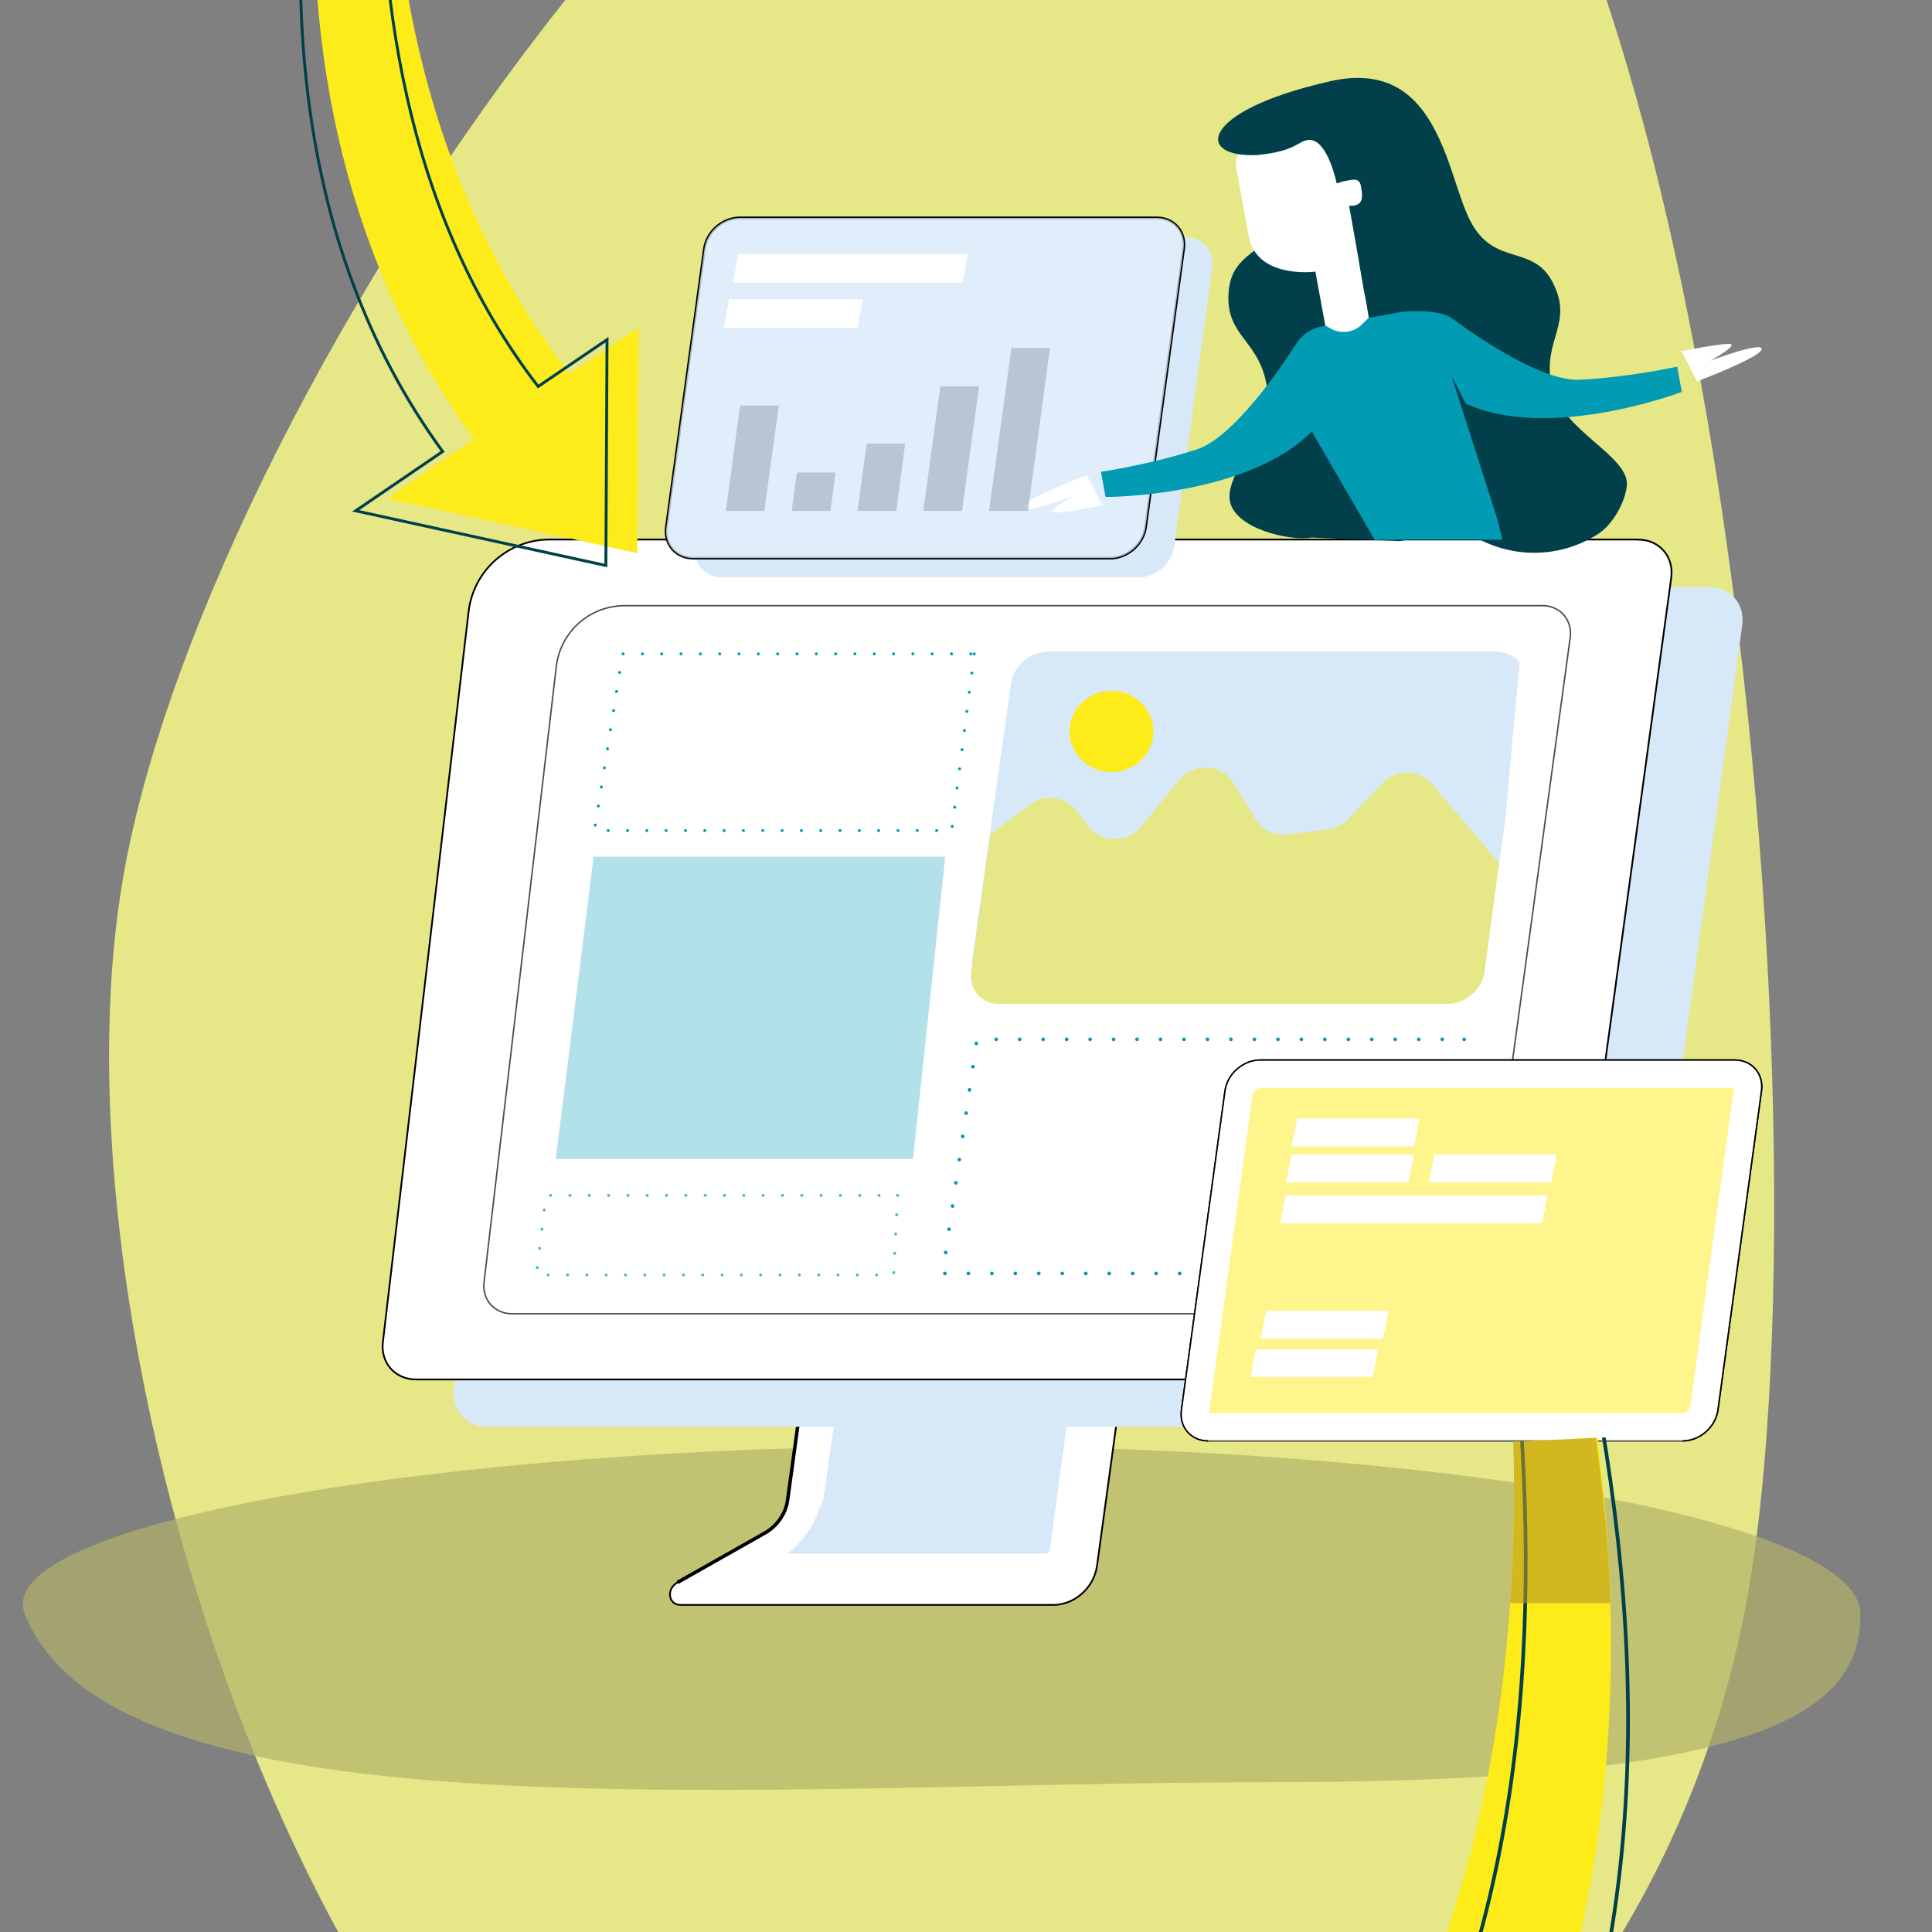 <?xml version="1.0" encoding="UTF-8"?>
<svg xmlns="http://www.w3.org/2000/svg" xmlns:xlink="http://www.w3.org/1999/xlink" viewBox="0 0 200 200">
  <rect x="0" y="0" width="200" height="200" fill="#808080" stroke="none"/>
  <defs>
    <style>
      .cls-1 {
        stroke-width: .29px;
      }

      .cls-1, .cls-2, .cls-3, .cls-4, .cls-5, .cls-6, .cls-7, .cls-8, .cls-9, .cls-10, .cls-11 {
        stroke-miterlimit: 10;
      }

      .cls-1, .cls-3, .cls-4, .cls-7, .cls-10, .cls-11 {
        stroke: #000;
      }

      .cls-1, .cls-4, .cls-10, .cls-12, .cls-11 {
        fill: #fff;
      }

      .cls-13, .cls-14, .cls-15, .cls-16, .cls-17, .cls-18, .cls-19, .cls-20, .cls-21, .cls-22, .cls-23, .cls-12, .cls-24 {
        stroke-width: 0px;
      }

      .cls-13, .cls-20, .cls-23 {
        fill: #d7e9f9;
      }

      .cls-25 {
        clip-path: url(#clippath);
      }

      .cls-14, .cls-2, .cls-3, .cls-5, .cls-6, .cls-7, .cls-8, .cls-9 {
        fill: none;
      }

      .cls-2, .cls-6 {
        stroke-dasharray: 0 2;
        stroke-width: .31px;
      }

      .cls-2, .cls-6, .cls-9 {
        stroke: #019bb4;
        stroke-linecap: round;
      }

      .cls-3 {
        stroke-width: .36px;
      }

      .cls-4 {
        stroke-width: .15px;
      }

      .cls-4, .cls-6, .cls-22 {
        opacity: .7;
      }

      .cls-5 {
        stroke-width: .3px;
      }

      .cls-5, .cls-8 {
        stroke: #01404a;
      }

      .cls-15, .cls-17 {
        fill: #019bb4;
      }

      .cls-16 {
        fill: #acbbc8;
      }

      .cls-7, .cls-11 {
        stroke-width: .14px;
      }

      .cls-17 {
        opacity: .3;
      }

      .cls-18 {
        fill: #feeb1a;
      }

      .cls-26 {
        clip-path: url(#clippath-1);
      }

      .cls-19 {
        fill: #b69423;
        opacity: .6;
      }

      .cls-19, .cls-23 {
        mix-blend-mode: multiply;
      }

      .cls-20, .cls-27 {
        opacity: .8;
      }

      .cls-20, .cls-28 {
        isolation: isolate;
      }

      .cls-8 {
        stroke-width: .38px;
      }

      .cls-21 {
        fill: #e6e786;
      }

      .cls-9 {
        stroke-dasharray: 0 2.43;
        stroke-width: .38px;
      }

      .cls-10 {
        stroke-width: .18px;
      }

      .cls-29 {
        opacity: .5;
      }

      .cls-22 {
        fill: #b1b36a;
      }

      .cls-24 {
        fill: #01404a;
      }
    </style>
    <clipPath id="clippath">
      <polygon class="cls-14" points="99.74 70.14 14.8 70.14 14.8 -27.3 99.74 -23.3 99.74 70.14"></polygon>
    </clipPath>
    <clipPath id="clippath-1">
      <polygon class="cls-14" points="81.31 271.5 189.23 271.5 189.23 147.71 81.31 152.8 81.31 271.5"></polygon>
    </clipPath>
  </defs>
  <g class="cls-28">
    <g id="Calque_3" data-name="Calque 3">
      <path class="cls-20" d="M166.77-211.05c7.65,54.82-16.01,254.54-58.6,260.48-21.3,2.97-24.69-85.23-46.59-124.52-21.89-39.29-45.22-87.05-49.04-114.46-7.65-54.82,20.68-104.08,63.27-110.02,42.59-5.94,83.31,33.69,90.96,88.51Z"></path>
      <path class="cls-21" d="M131.55-45.89c45.65,8.12,58.46,159.97,49.38,210.98-9.08,51.01-53.48,85.8-99.14,77.68C36.15,234.65,3.74,141.43,12.82,90.42,21.9,39.41,85.85-54.02,131.55-45.89Z"></path>
      <path class="cls-22" d="M192.59,167.09c0,9.61-8.55,17.4-61.02,17.4S11.95,190.95,2.57,167.09c-3.65-9.27,42.54-17.4,95.01-17.4s95.01,7.79,95.01,17.4Z"></path>
      <g>
        <path class="cls-10" d="M83.38,141.82l-1.85,13.48c-.18,1.39-1.11,2.71-2.39,3.42l-9.02,5.1c-1.18.68-.93,2.32.32,2.32h38.59c2.21,0,4.21-1.78,4.53-4.03l2.78-20.33"></path>
        <path class="cls-3" d="M83.38,141.82l-1.85,13.48c-.18,1.39-1.11,2.71-2.39,3.42l-9.02,5.1"></path>
        <path class="cls-23" d="M165.05,147.7H50.42c-2.21,0-3.74-1.78-3.42-3.99l10.77-78.96c.29-2.21,2.32-3.99,4.53-3.99h114.63c2.21,0,3.74,1.78,3.42,3.99l-10.77,79c-.29,2.18-2.32,3.96-4.53,3.96Z"></path>
        <path class="cls-10" d="M169.58,55.86c2.21,0,3.74,1.78,3.42,3.99l-10.77,78.96c-.29,2.21-2.32,3.99-4.53,3.99H43.07c-2.21,0-3.74-1.78-3.42-3.99l8.86-75.5c.5-4.26,4.11-7.46,8.39-7.46h112.68Z"></path>
        <path class="cls-4" d="M159.65,62.69c1.86,0,3.16,1.5,2.89,3.37l-9.08,66.57c-.24,1.86-1.95,3.37-3.82,3.37H53.01c-1.86,0-3.16-1.5-2.89-3.37l7.47-63.64c.42-3.59,3.46-6.29,7.07-6.29h94.99Z"></path>
        <path class="cls-2" d="M100.85,67.69l-2.33,18.29h-36.99l2.92-18.29h36.4Z"></path>
        <path class="cls-9" d="M151.57,107.59l-2.83,24.24h-51.16l3.55-24.24h50.44Z"></path>
        <g>
          <path class="cls-13" d="M154.23,96.2l1.59-11.27,1.49-16.3c-.53-.73-1.42-1.19-2.49-1.19h-46.26c-1.92,0-3.68,1.49-3.91,3.35l-4.08,29.03,53.65-3.61Z"></path>
          <path class="cls-21" d="M155.19,89.34l-6.93-8.15c-1.33-1.56-3.74-1.62-5.14-.13l-3.61,3.78c-.56.56-1.29.93-2.09,1.03l-4.11.5c-1.36.17-2.68-.46-3.38-1.62l-2.19-3.64c-1.23-2.02-4.14-2.22-5.63-.4l-4.04,4.9c-1.39,1.69-4.08,1.66-5.4-.1l-1.23-1.59c-1.16-1.49-3.35-1.79-4.84-.63l-4.08,3.08-1.99,14.22c-.27,1.86,1.06,3.35,2.98,3.35h46.26c1.92,0,3.68-1.49,3.91-3.35l1.49-11.23Z"></path>
          <ellipse class="cls-18" cx="115.06" cy="75.72" rx="4.34" ry="4.21"></ellipse>
        </g>
        <path class="cls-17" d="M97.85,88.69l-3.33,31.29h-36.99l3.92-31.29h36.4Z"></path>
        <path class="cls-6" d="M92.92,123.75l-.41,8.23h-36.99l1-8.23h36.4Z"></path>
        <path class="cls-23" d="M85.3,154.8c-.07.46-.25.93-.5,1.36-.57,1.85-1.75,3.5-3.32,4.67h26.89c.07-.04.25-.21.29-.32l2.21-16.16h-24.11l-1.46,10.45Z"></path>
      </g>
      <g class="cls-25">
        <g>
          <path class="cls-18" d="M49.08,45.46l-9,6.14,25.9,5.66.12-23.38-7.13,4.85C29.12.04,41.9-56.1,51.39-84.43c-4.67,9.2-38.66,80.05-2.31,129.9Z"></path>
          <path class="cls-5" d="M51.39-84.43C42.23-64.03,14.03,3.12,45.82,46.74l-9,6.14,25.9,5.66.12-23.38-7.13,4.85c-27.21-35.25-14.07-92.67-5.21-122.64"></path>
        </g>
      </g>
      <g>
        <path class="cls-11" d="M174.21,149.16h-49.13c-1.79,0-3.03-1.44-2.77-3.23l4.5-32.97c.23-1.79,1.88-3.23,3.67-3.23h49.1c1.79,0,3.03,1.44,2.77,3.23l-4.5,32.97c-.23,1.79-1.88,3.23-3.64,3.23Z"></path>
        <g class="cls-29">
          <path class="cls-18" d="M125.07,147.71c-.43,0-.81-.14-1.04-.43-.26-.29-.35-.69-.29-1.15l4.5-32.97c.14-1.07,1.15-1.96,2.22-1.96h49.1c.43,0,.81.14,1.04.43.26.29.35.69.29,1.15l-4.5,32.97c-.14,1.07-1.15,1.96-2.22,1.96h-49.1Z"></path>
          <path class="cls-12" d="M179.49,112.64l-4.5,32.91c-.06.35-.46.72-.81.72h-49.02l4.5-32.91c.06-.35.46-.72.81-.72h49.02M179.58,109.75h-49.13c-1.79,0-3.41,1.44-3.67,3.23l-4.5,32.97c-.23,1.79,1.01,3.23,2.77,3.23h49.13c1.79,0,3.41-1.44,3.67-3.23l4.5-32.97c.26-1.79-.98-3.23-2.77-3.23h0Z"></path>
        </g>
        <g>
          <polygon class="cls-12" points="146.38 118.67 133.7 118.67 134.28 115.79 146.95 115.79 146.38 118.67"></polygon>
          <polygon class="cls-12" points="145.8 122.4 133.13 122.4 133.7 119.51 146.38 119.51 145.8 122.4"></polygon>
          <polygon class="cls-12" points="160.58 122.4 147.91 122.4 148.48 119.51 161.16 119.51 160.58 122.4"></polygon>
          <polygon class="cls-12" points="143.17 138.56 130.5 138.56 131.08 135.68 143.75 135.68 143.17 138.56"></polygon>
          <polygon class="cls-12" points="142.1 142.55 129.43 142.55 130.01 139.66 142.68 139.66 142.1 142.55"></polygon>
          <polygon class="cls-12" points="159.63 126.64 132.52 126.64 133.1 123.75 160.2 123.75 159.63 126.64"></polygon>
        </g>
        <path class="cls-7" d="M125.07,149.16c-1.79,0-3.03-1.44-2.77-3.23l4.5-32.97c.23-1.79,1.88-3.23,3.67-3.23h49.1c1.79,0,3.03,1.44,2.77,3.23l-4.5,32.97c-.23,1.79-1.88,3.23-3.67,3.23"></path>
      </g>
      <path class="cls-13" d="M117.89,59.76h-43.16c-1.79,0-3.03-1.44-2.77-3.23l3.93-28.75c.23-1.79,1.88-3.23,3.67-3.23h43.16c1.79,0,3.03,1.44,2.77,3.23l-3.93,28.75c-.23,1.79-1.88,3.23-3.67,3.23Z"></path>
      <path class="cls-1" d="M114.95,57.77h-43.19c-1.79,0-3.03-1.44-2.77-3.23l3.93-28.75c.23-1.79,1.88-3.23,3.67-3.23h43.16c1.79,0,3.03,1.44,2.77,3.23l-3.93,28.75c-.23,1.79-1.88,3.23-3.64,3.23Z"></path>
      <path class="cls-20" d="M114.95,57.77h-43.19c-1.79,0-3.03-1.44-2.77-3.23l3.93-28.75c.23-1.79,1.88-3.23,3.67-3.23h43.16c1.79,0,3.03,1.44,2.77,3.23l-3.93,28.75c-.23,1.79-1.88,3.23-3.64,3.23Z"></path>
      <g>
        <path class="cls-24" d="M142.78,15.71l6.41,32.92c.82,4.06-2.41,7.8-4.88,7.35l-8.56-.33c-2.13.39-8.02-.89-8.45-3.88-.43-3,4.71-7.66,3.77-12.19s-4.31-4.9-3.87-9.5c.44-4.64,5.1-3.67,5.74-9.1l9.86-5.26Z"></path>
        <path class="cls-12" d="M129.2,15.35c-.84.15-1.41.98-1.26,1.83l1.33,7.27c.82,4.48,6.9,3.67,6.9,3.67l2.08,11.35,4.37-.8s-1.47-9.49-2.91-17.35c.15,0,.31.02.49-.01,1.03-.19,1.72-1.19,1.53-2.22-.11-.62-1.48-.64-2.53-.33-.59-3.01-1.04-5.05-1.19-5.02l-8.82,1.61Z"></path>
        <path class="cls-24" d="M130.13,16.05c4.29-.41,4.19-1.56,5.48-1.57,1.88.11,2.76,4.51,2.76,4.51l.82-.26c1.08-.31,1.57-.14,1.68.49.19,1.03.31,1.88-.72,2.07-.15.03-.34.02-.49.01.5,2.75,1.05,5.96,1.55,8.9l3.97,16.73c.8,3.35,4.9,7.49,8.35,9.1,3.82,1.81,8.29,1.56,11.86-.73,1.98-1.23,3.26-4.39,2.99-5.63-.65-2.95-7.12-5.49-7.84-10.07s2.3-6.11.25-10.26c-2.06-4.18-6.07-1.62-8.59-6.48s-3.28-17.32-14.96-14.34c-13,3.02-13.56,7.83-7.12,7.53Z"></path>
        <path class="cls-12" d="M175.68,39.48s6.46-2.44,6.68-3.31c.13-.55-1.86,0-3.44.52-1.04.34-1.89.65-1.89.65,0,0,3.38-1.83,1.81-1.74s-4.76.76-4.76.76"></path>
        <path class="cls-12" d="M112.51,49.19s-6.46,2.44-6.68,3.31c-.13.55,1.86,0,3.44-.52,1.04-.34,1.89-.65,1.89-.65,0,0-3.38,1.87-1.81,1.74,1.58-.1,4.76-.76,4.76-.76"></path>
      </g>
      <polygon class="cls-12" points="99.65 29.27 75.86 29.27 76.44 26.3 100.2 26.3 99.65 29.27"></polygon>
      <polygon class="cls-12" points="88.77 33.95 74.91 33.95 75.49 30.98 89.34 30.98 88.77 33.95"></polygon>
      <g class="cls-27">
        <polygon class="cls-16" points="82.5 48.91 81.95 52.89 85.97 52.89 86.49 48.91 82.5 48.91"></polygon>
        <polygon class="cls-16" points="76.61 41.98 75.14 52.89 79.12 52.89 80.63 41.98 76.61 41.98"></polygon>
        <polygon class="cls-16" points="89.72 45.93 88.77 52.89 92.78 52.89 93.7 45.93 89.72 45.93"></polygon>
        <polygon class="cls-16" points="97.34 40.01 95.58 52.89 99.59 52.89 101.35 40.01 97.34 40.01"></polygon>
        <polygon class="cls-16" points="104.7 36.03 102.39 52.89 106.41 52.89 108.69 36.03 104.7 36.03"></polygon>
      </g>
      <path class="cls-15" d="M155.5,55.87c-.17-.94-.44-1.93-.53-2.23l-4.7-14.7,1.47,2.84c8.7,3.99,22.36-1.21,22.36-1.21l-.48-2.61s-5,1.1-10.08,1.35c-3.8.2-10.29-4.19-13.32-6.41-1.09-.79-4.13-.8-5.42-.56l-3.12.57-.68.66c-.86.88-2.24,1.05-3.3.41l-.46-.26-.44.08c-1.03.19-1.98.82-2.54,1.68-1.92,2.97-6.63,9.83-10.39,11.05-4.84,1.57-9.9,2.31-9.9,2.31l.48,2.61s14.62.02,21.34-6.79l6.51,11.21h13.21Z"></path>
      <g class="cls-26">
        <g>
          <path class="cls-18" d="M142.74,75.13c12.05,36,28.3,107.32-9.64,156.46l-9.05-6.16.16,29.71,32.9-7.19-11.43-7.8c46.17-63.32,3-153.34-2.94-165.02Z"></path>
          <path class="cls-8" d="M143.87,77.41c11.25,38.08,27.95,111.02-6.62,155.81l-9.05-6.16.16,29.71,32.9-7.19-11.43-7.8c40.38-55.42,4.55-140.72-7.08-166.64"></path>
          <path class="cls-19" d="M165.14,148.33c.83,6.14,1.38,11.19,1.56,17.62h-10.37c.44-6.33.51-11.38.29-17.62h8.52Z"></path>
        </g>
      </g>
    </g>
  </g>
</svg>

